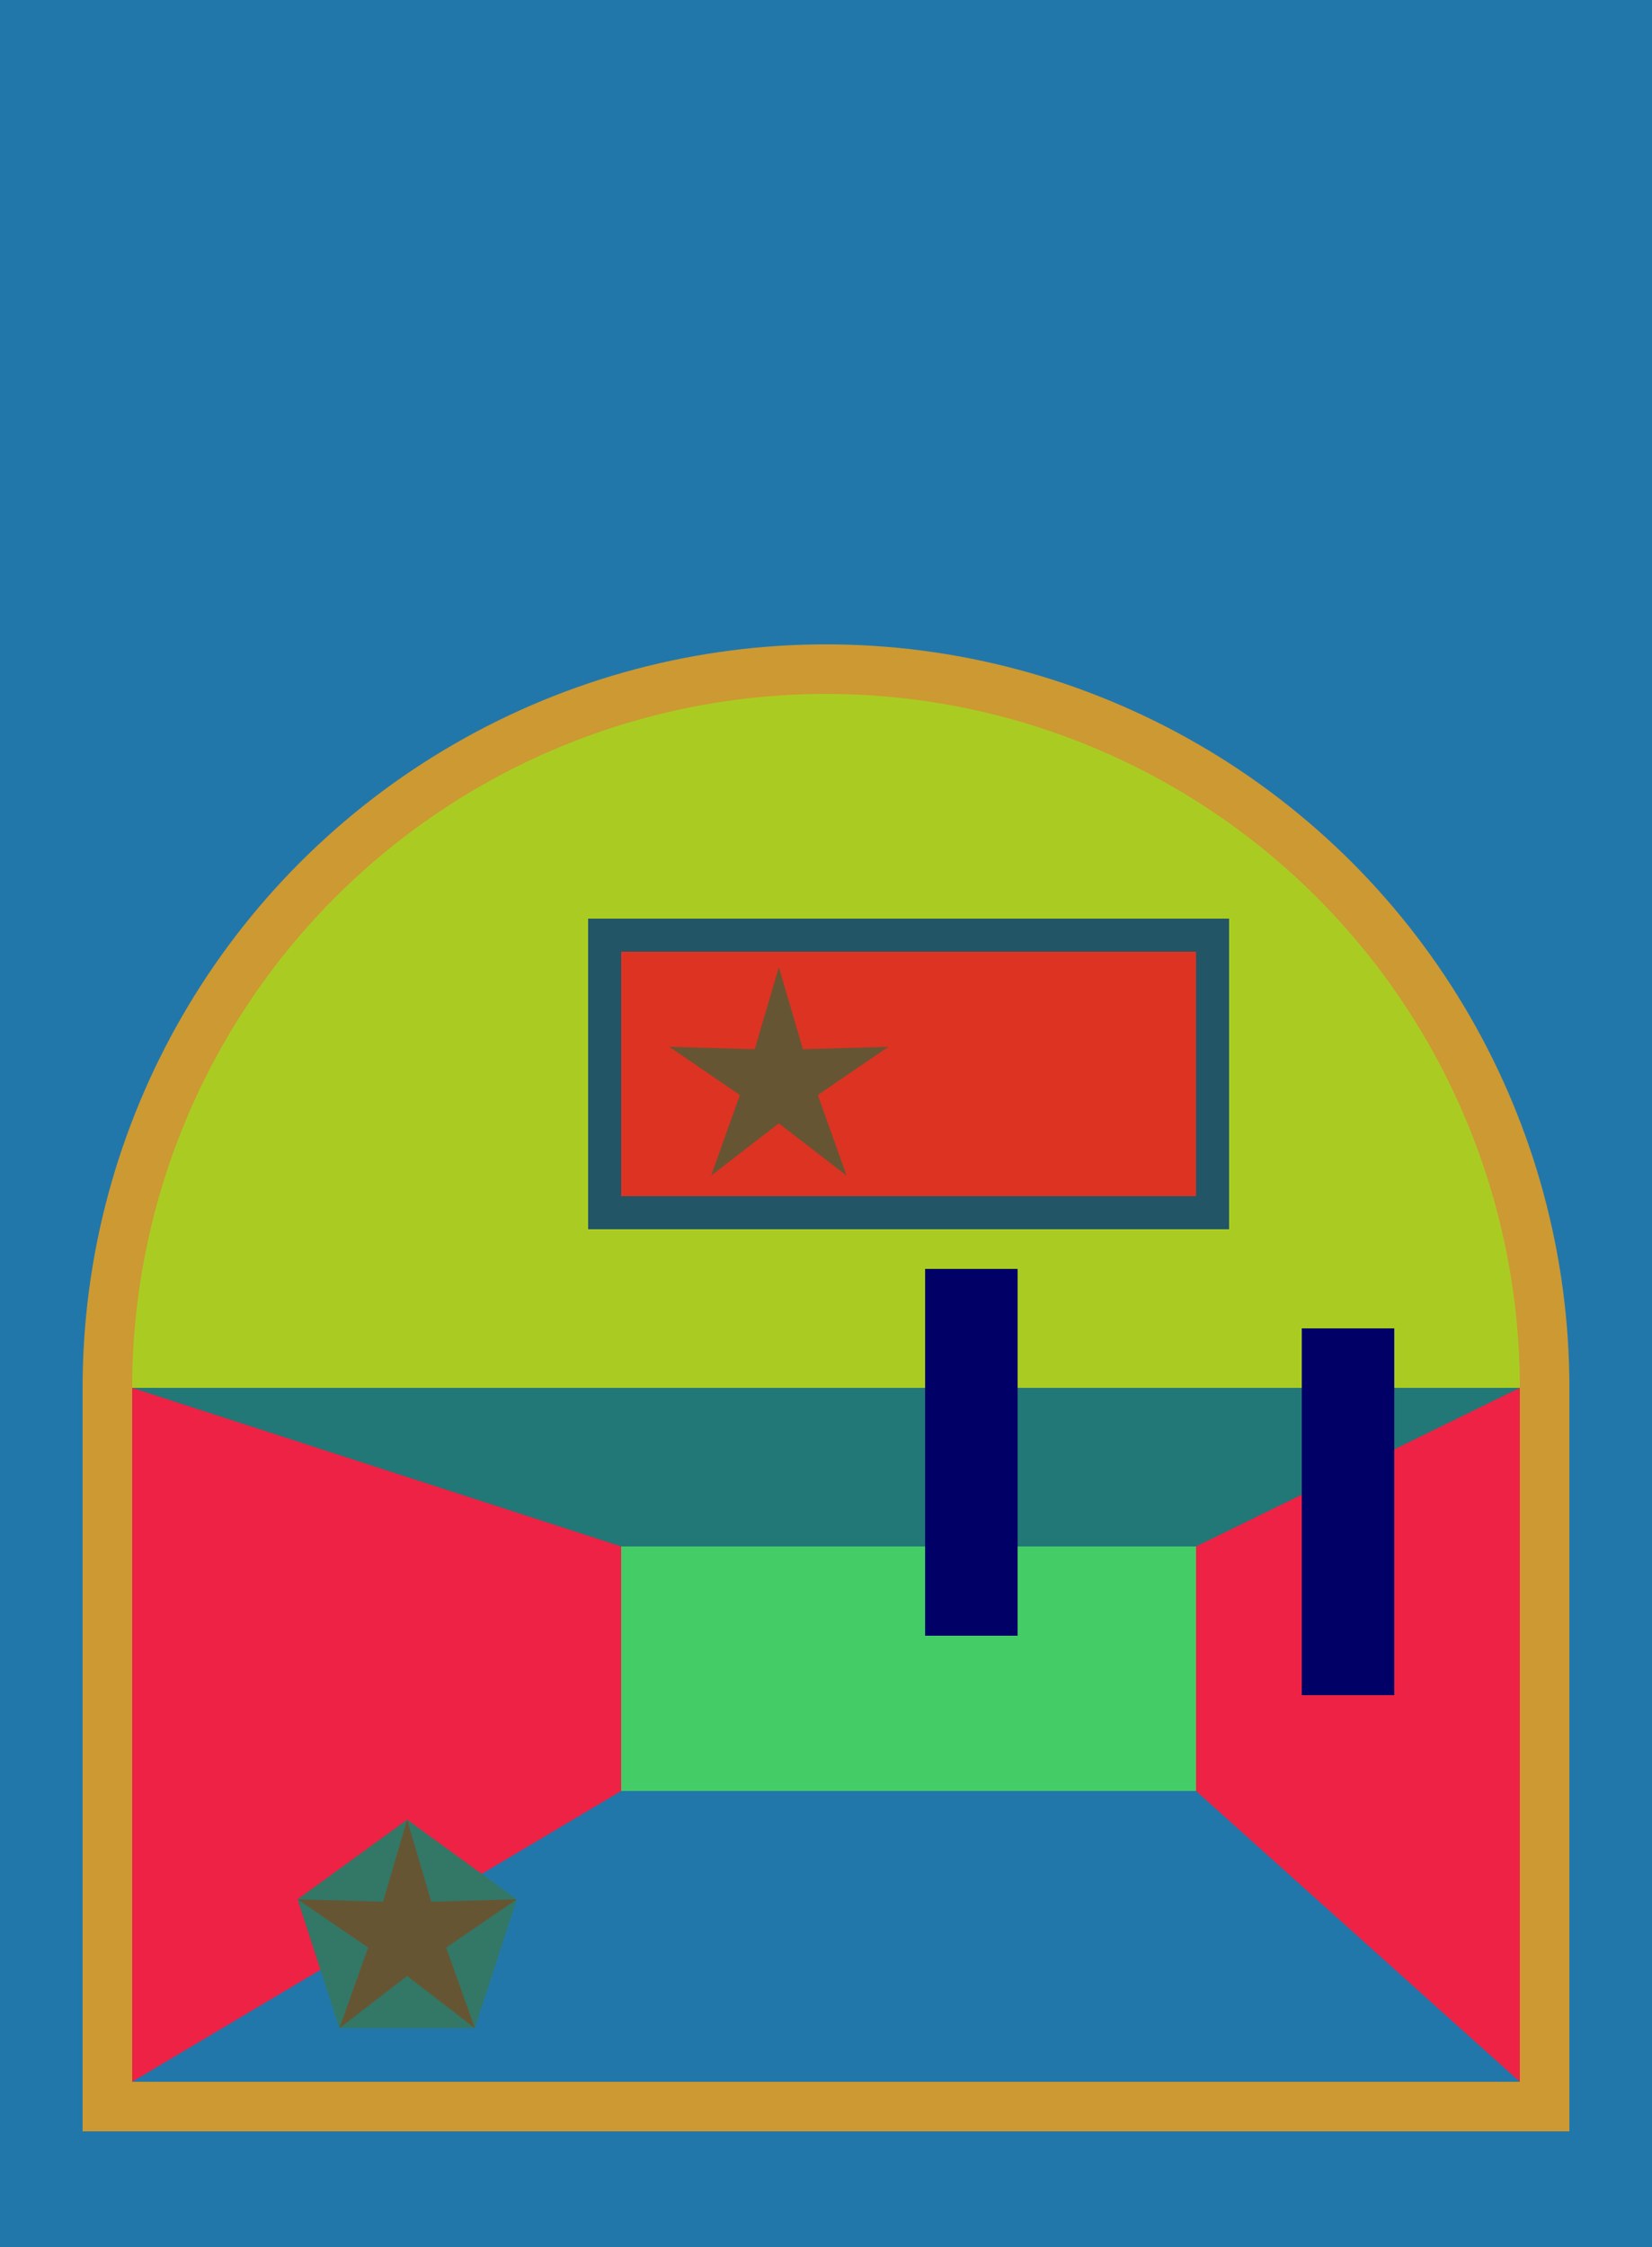 <?xml version="1.0" encoding="UTF-8"?><svg enable-background="new 0 0 500 680" version="1.0" viewBox="0 0 500 680" xml:space="preserve" xmlns="http://www.w3.org/2000/svg"><!-- ✦A*R*T*C*O*P*S✦ [A] Santiago Itzcoatl --><rect width="500" height="680" fill="#27A"/><circle cx="250" cy="420" r="225" fill="#C93"/><circle cx="250" cy="420" r="210" fill="#AC2"/><rect x="25" y="420" width="450" height="225" fill="#C93"/><rect x="40" y="420" width="420" height="210" fill="#E24"/><rect x="178" y="278" width="194" height="94" fill="#256"/><rect x="188" y="288" width="174" height="74" fill="#D32"/><polygon points="40 420 460 420 362 468 188 468" fill="#277"/><polygon points="40 630 460 630 362 542 188 542" fill="#27A"/><rect x="188" y="468" width="174" height="74" fill="#4C6"/><rect x="280" y="384" width="28" height="111" fill="#006"/><rect x="394" y="402" width="28" height="111" fill="#006"/><polygon points="90.057 574.782 123.227 550.683 156.397 574.782 143.727 613.775 102.727 613.775" fill="#376"/><polygon points="90.057 574.782 115.934 575.522 123.227 550.683 130.520 575.522 156.397 574.782 135.027 589.393 143.727 613.775 123.227 597.966 102.727 613.775 111.427 589.393" fill="#653"/><polygon points="202.557 316.782 228.434 317.522 235.727 292.683 243.020 317.522 268.897 316.782 247.527 331.393 256.227 355.775 235.727 339.966 215.227 355.775 223.927 331.393" fill="#653"/></svg>
